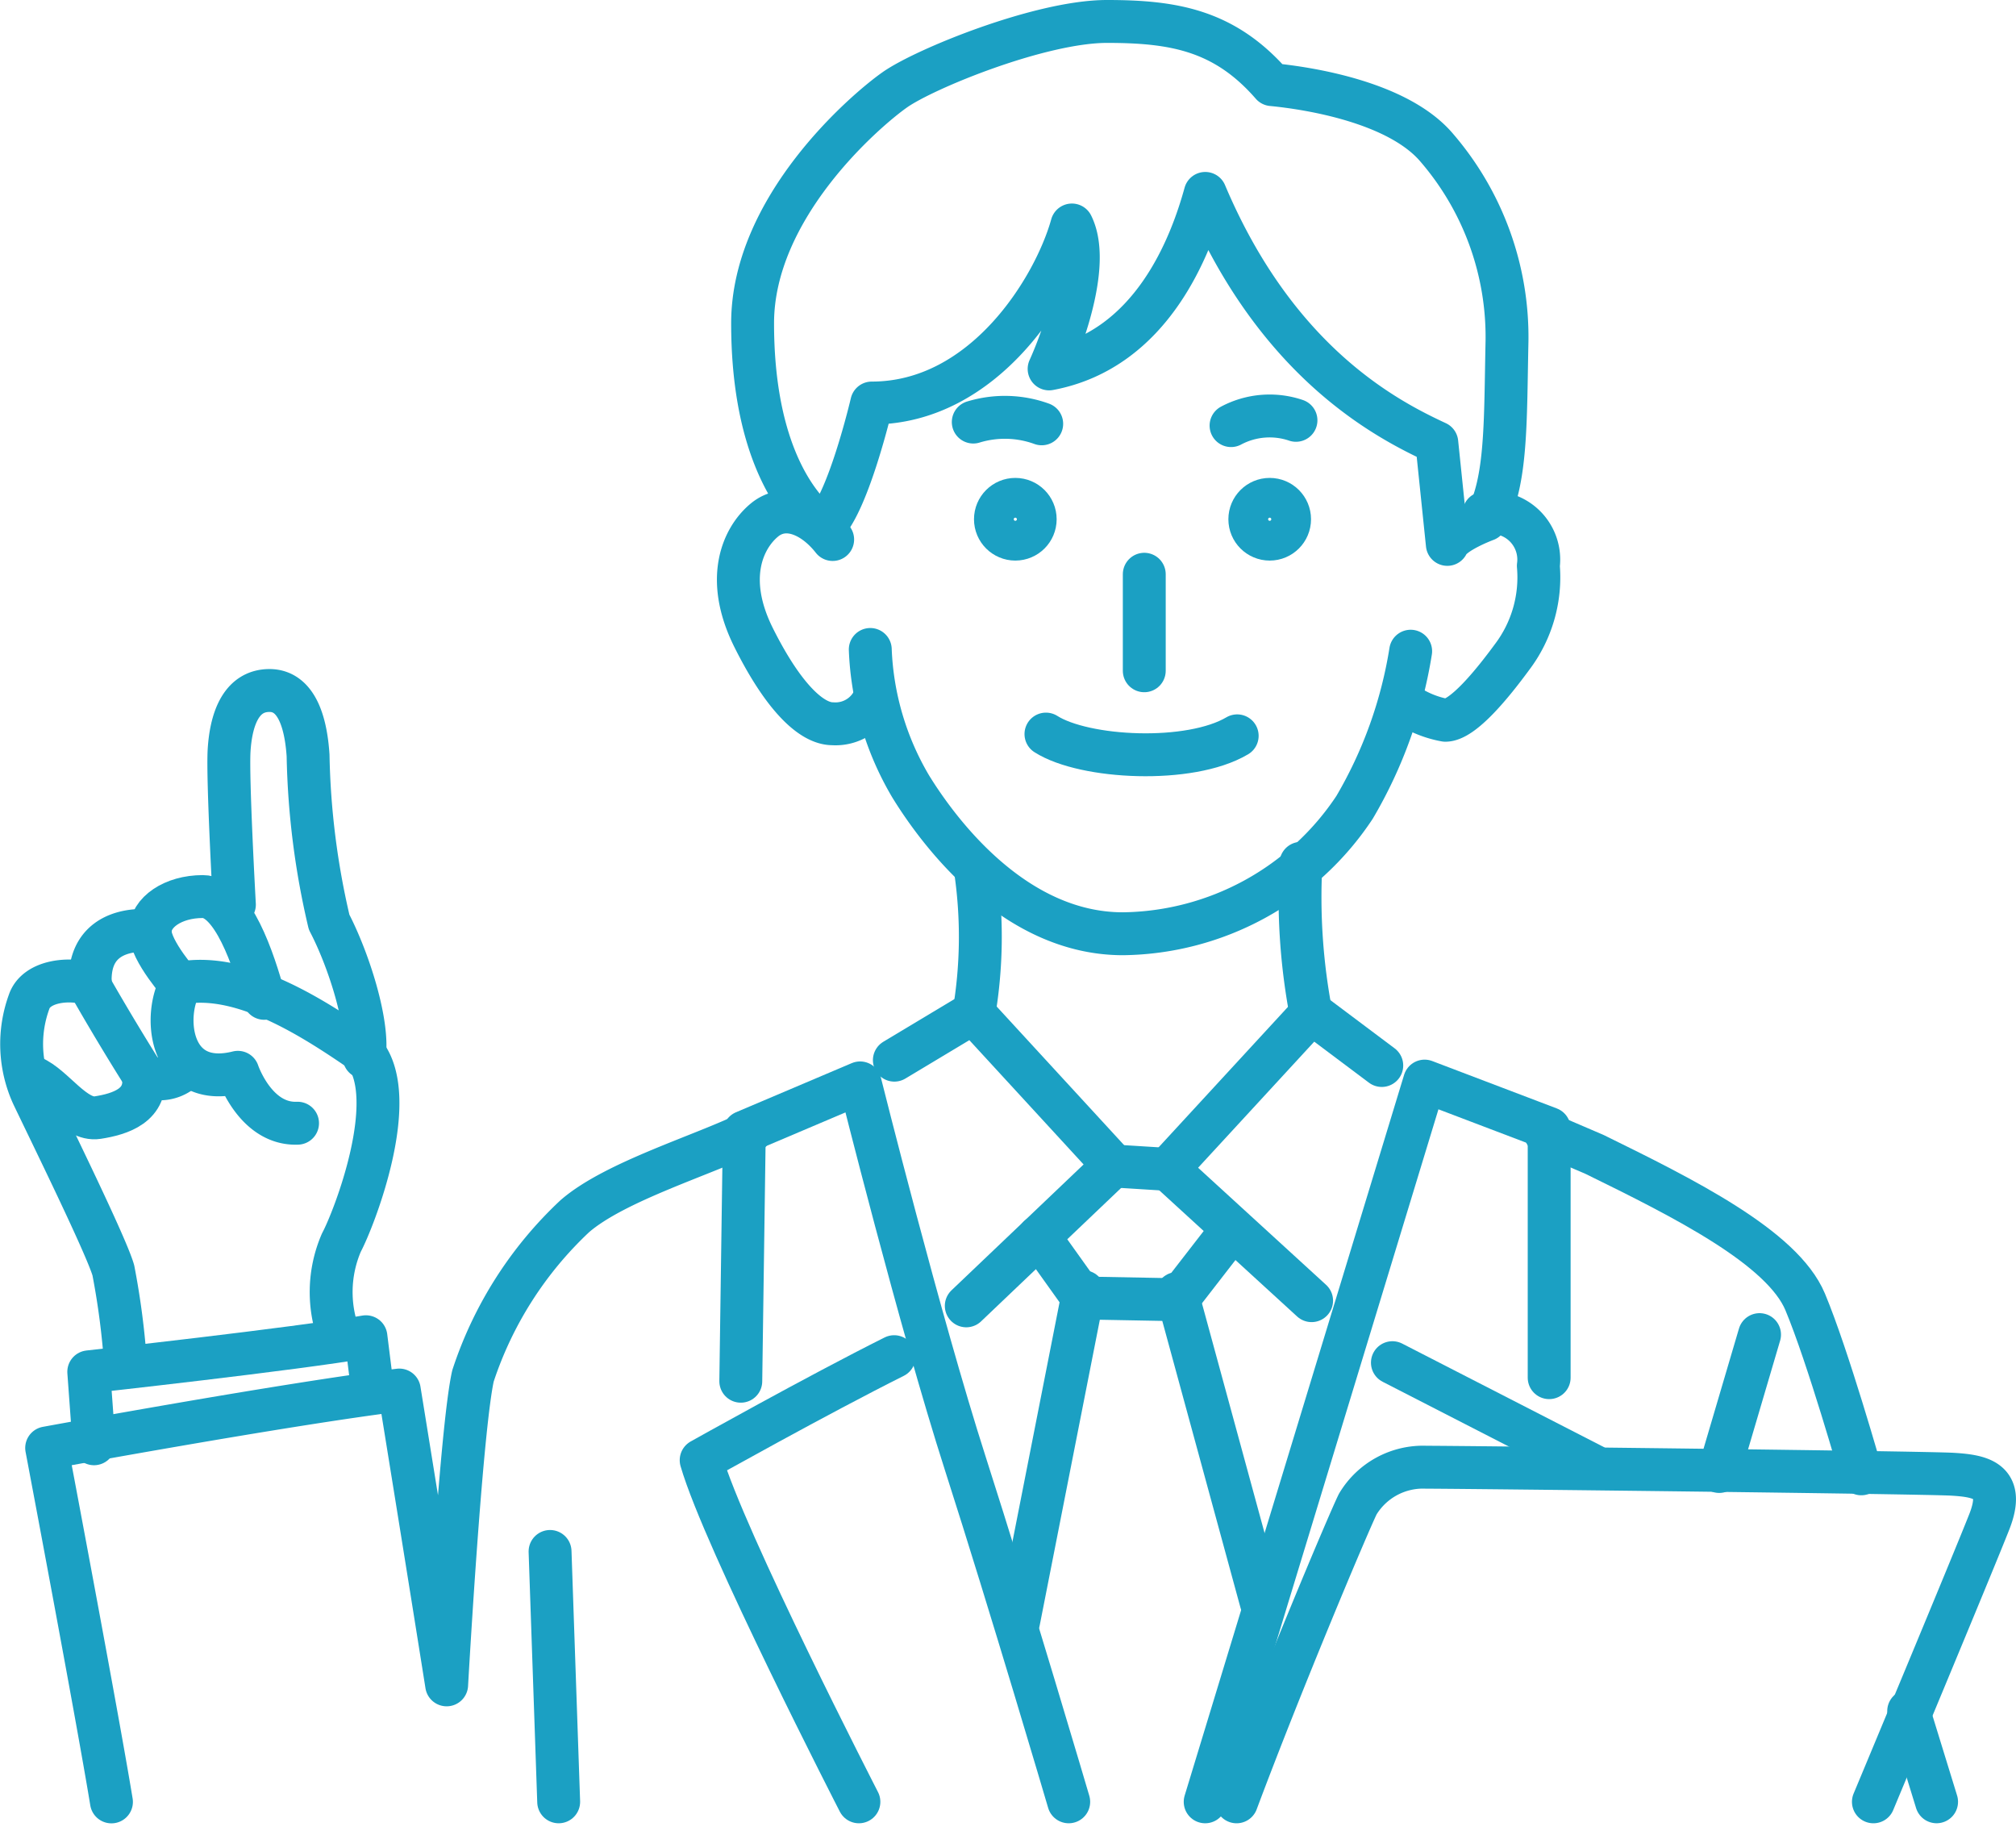 <svg xmlns="http://www.w3.org/2000/svg" width="94.009" height="85.346" viewBox="0 0 94.009 85.346"><g transform="translate(-571.938 -897.074)"><circle cx="0.927" cy="0.927" r="0.927" transform="translate(618.357 920.354)" fill="none" stroke="#1ba0c3" stroke-width="2"/><circle cx="0.927" cy="0.927" r="0.927" transform="translate(630.219 920.354)" fill="none" stroke="#1ba0c3" stroke-width="2"/><path d="M619.269,906.091c-.655,2.373-2.455,7.281-7.281,8.181,0,0,2.127-4.581,1.063-6.709-.819,2.945-4.092,8.3-9.334,8.3,0,0-1.138,4.872-2.284,5.773-1.554-1.227-3.272-4.091-3.272-9.491s5.236-9.9,6.626-10.881,6.791-3.19,9.9-3.19,5.482.409,7.691,2.945c1.718.164,5.889.817,7.689,2.945a13.513,13.513,0,0,1,3.273,9c-.082,3.763,0,6.545-.983,8.344,0,0-1.554.573-1.8,1.145l-.491-4.744C627.777,916.645,622.623,914.027,619.269,906.091Z" transform="translate(8.872 0)" fill="none" stroke="#1ba0c3" stroke-linecap="round" stroke-linejoin="round" stroke-width="2"/><path d="M601.976,916.316c-.9-1.145-2.21-1.718-3.191-.9s-1.882,2.7-.491,5.481,2.7,4.009,3.682,4.009a1.974,1.974,0,0,0,1.963-1.227" transform="translate(8.79 5.909)" fill="none" stroke="#1ba0c3" stroke-linecap="round" stroke-linejoin="round" stroke-width="2"/><path d="M602.172,919.8a13.554,13.554,0,0,0,1.882,6.381c1.309,2.127,4.827,6.872,9.9,6.872a13.142,13.142,0,0,0,10.8-5.891,20.762,20.762,0,0,0,2.617-7.281" transform="translate(10.348 7.552)" fill="none" stroke="#1ba0c3" stroke-linecap="round" stroke-linejoin="round" stroke-width="2"/><path d="M624.214,915.08a2.193,2.193,0,0,1,2.537,2.455,6.15,6.15,0,0,1-1.227,4.255c-.9,1.227-2.291,2.945-3.109,2.945a4.8,4.8,0,0,1-2.045-.9" transform="translate(16.922 5.917)" fill="none" stroke="#1ba0c3" stroke-linecap="round" stroke-linejoin="round" stroke-width="2"/><path d="M605.644,911.963a5.033,5.033,0,0,1,3.191.082" transform="translate(11.679 4.787)" fill="none" stroke="#1ba0c3" stroke-linecap="round" stroke-linejoin="round" stroke-width="2"/><path d="M614.5,912.148a3.829,3.829,0,0,1,3.027-.246" transform="translate(14.844 4.767)" fill="none" stroke="#1ba0c3" stroke-linecap="round" stroke-linejoin="round" stroke-width="2"/><path d="M611.51,917.168v4.5" transform="translate(13.787 6.677)" fill="none" stroke="#1ba0c3" stroke-linecap="round" stroke-linejoin="round" stroke-width="2"/><path d="M608.158,922.675c1.8,1.145,6.708,1.391,8.918.082" transform="translate(12.554 8.621)" fill="none" stroke="#1ba0c3" stroke-linecap="round" stroke-linejoin="round" stroke-width="2"/><path d="M605.726,927.344a21.451,21.451,0,0,1-.082,6.872" transform="translate(11.689 10.22)" fill="none" stroke="#1ba0c3" stroke-linecap="round" stroke-linejoin="round" stroke-width="2"/><path d="M616.9,927.165a28.93,28.93,0,0,0,.491,7.117" transform="translate(15.703 10.156)" fill="none" stroke="#1ba0c3" stroke-linecap="round" stroke-linejoin="round" stroke-width="2"/><path d="M622.329,934.827l-3.272-2.454-6.708,7.281,6.708,6.136" transform="translate(14.043 11.92)" fill="none" stroke="#1ba0c3" stroke-linecap="round" stroke-linejoin="round" stroke-width="2"/><path d="M602.951,934.581l3.681-2.209,6.545,7.118-6.872,6.545" transform="translate(10.692 11.917)" fill="none" stroke="#1ba0c3" stroke-linecap="round" stroke-linejoin="round" stroke-width="2"/><line x2="2.618" y2="0.164" transform="translate(623.824 951.429)" fill="none" stroke="#1ba0c3" stroke-linecap="round" stroke-linejoin="round" stroke-width="2"/><path d="M607.919,940.122l2.045,2.863,4.418.082,2.536-3.272" transform="translate(12.468 14.6)" fill="none" stroke="#1ba0c3" stroke-linecap="round" stroke-linejoin="round" stroke-width="2"/><path d="M613.66,968.543l10.233-33.6,5.808,2.209v11.617" transform="translate(14.477 12.531)" fill="none" stroke="#1ba0c3" stroke-linecap="round" stroke-linejoin="round" stroke-width="2"/><path d="M614.857,963.714c2.134-5.7,5.243-13.063,5.651-13.881a3.548,3.548,0,0,1,3.191-1.718c1.636,0,23.151.245,24.543.327s2.455.328,1.718,2.209-5.407,13.063-5.407,13.063" transform="translate(14.745 17.36)" fill="none" stroke="#1ba0c3" stroke-linecap="round" stroke-linejoin="round" stroke-width="2"/><line x2="9.408" y2="4.827" transform="translate(636.868 960.601)" fill="none" stroke="#1ba0c3" stroke-linecap="round" stroke-linejoin="round" stroke-width="2"/><line x1="1.882" y2="6.381" transform="translate(652.106 959.293)" fill="none" stroke="#1ba0c3" stroke-linecap="round" stroke-linejoin="round" stroke-width="2"/><path d="M640.122,952.434s-1.554-5.482-2.617-8.017-5.645-4.827-9.817-6.872l-2.291-.983" transform="translate(18.61 13.349)" fill="none" stroke="#1ba0c3" stroke-linecap="round" stroke-linejoin="round" stroke-width="2"/><line x2="1.302" y2="4.227" transform="translate(660.942 976.846)" fill="none" stroke="#1ba0c3" stroke-linecap="round" stroke-linejoin="round" stroke-width="2"/><path d="M597.683,948.914l.164-11.617,5.4-2.291s2.781,11.127,4.909,17.753,4.819,15.763,4.819,15.763" transform="translate(8.799 12.552)" fill="none" stroke="#1ba0c3" stroke-linecap="round" stroke-linejoin="round" stroke-width="2"/><line x1="3.027" y2="15.38" transform="translate(619.436 957.294)" fill="none" stroke="#1ba0c3" stroke-linecap="round" stroke-linejoin="round" stroke-width="2"/><line x2="3.927" y2="14.399" transform="translate(626.825 957.376)" fill="none" stroke="#1ba0c3" stroke-linecap="round" stroke-linejoin="round" stroke-width="2"/><path d="M605.306,944.344c-3.6,1.8-9,4.826-9,4.826,1.063,3.682,7.356,15.927,7.356,15.927" transform="translate(8.328 15.977)" fill="none" stroke="#1ba0c3" stroke-linecap="round" stroke-linejoin="round" stroke-width="2"/><path d="M606.606,936.682c-2.128,1.063-6.3,2.291-8.181,3.927a17.812,17.812,0,0,0-4.745,7.445c-.491,2.209-1.063,11.535-1.227,14.4-.817-5.154-2.209-13.744-2.209-13.744-5.317.655-16.443,2.7-16.443,2.7s2.359,12.463,3.021,16.5" transform="translate(0.313 13.167)" fill="none" stroke="#1ba0c3" stroke-linecap="round" stroke-linejoin="round" stroke-width="2"/><line x2="0.402" y2="11.672" transform="translate(597.588 969.402)" fill="none" stroke="#1ba0c3" stroke-linecap="round" stroke-linejoin="round" stroke-width="2"/><path d="M575.482,948.5l-.245-3.354s9.653-1.063,12.925-1.636l.327,2.617" transform="translate(0.84 15.882)" fill="none" stroke="#1ba0c3" stroke-linecap="round" stroke-linejoin="round" stroke-width="2"/><path d="M585.893,947.9a5.82,5.82,0,0,1,.082-4.417c.573-1.065,2.781-6.709,1.063-8.836-2.373-1.636-5.645-3.763-8.508-3.272-.9,1.39-.655,4.99,2.617,4.171,0,0,.819,2.455,2.783,2.373" transform="translate(1.883 11.518)" fill="none" stroke="#1ba0c3" stroke-linecap="round" stroke-linejoin="round" stroke-width="2"/><path d="M586.328,938.337c.246-1.554-.737-4.581-1.636-6.3a36.724,36.724,0,0,1-.981-7.771c-.082-1.227-.41-3.027-1.8-3.027s-1.8,1.472-1.882,2.781.246,7.2.246,7.2" transform="translate(2.593 8.026)" fill="none" stroke="#1ba0c3" stroke-linecap="round" stroke-linejoin="round" stroke-width="2"/><path d="M582.649,933.047c-.491-1.8-1.472-4.745-2.863-4.745s-2.453.737-2.453,1.636,1.472,2.537,1.472,2.537" transform="translate(1.609 10.569)" fill="none" stroke="#1ba0c3" stroke-linecap="round" stroke-linejoin="round" stroke-width="2"/><path d="M578.082,929.5s-3.027-.409-2.783,2.619c1.309,2.291,2.455,4.089,2.455,4.089a1.64,1.64,0,0,0,2.046-.409" transform="translate(0.858 10.967)" fill="none" stroke="#1ba0c3" stroke-linecap="round" stroke-linejoin="round" stroke-width="2"/><path d="M576.158,931.456c-.981-.328-2.535-.164-2.863.817a5.743,5.743,0,0,0,.164,4.337c.819,1.718,3.436,7.035,3.764,8.18a36.005,36.005,0,0,1,.573,4.419" transform="translate(0 11.505)" fill="none" stroke="#1ba0c3" stroke-linecap="round" stroke-linejoin="round" stroke-width="2"/><path d="M573.321,934.571c.981.409,1.964,2.046,3.027,1.882s2.373-.573,2.127-2.046" transform="translate(0.138 12.724)" fill="none" stroke="#1ba0c3" stroke-linecap="round" stroke-linejoin="round" stroke-width="2"/></g></svg>